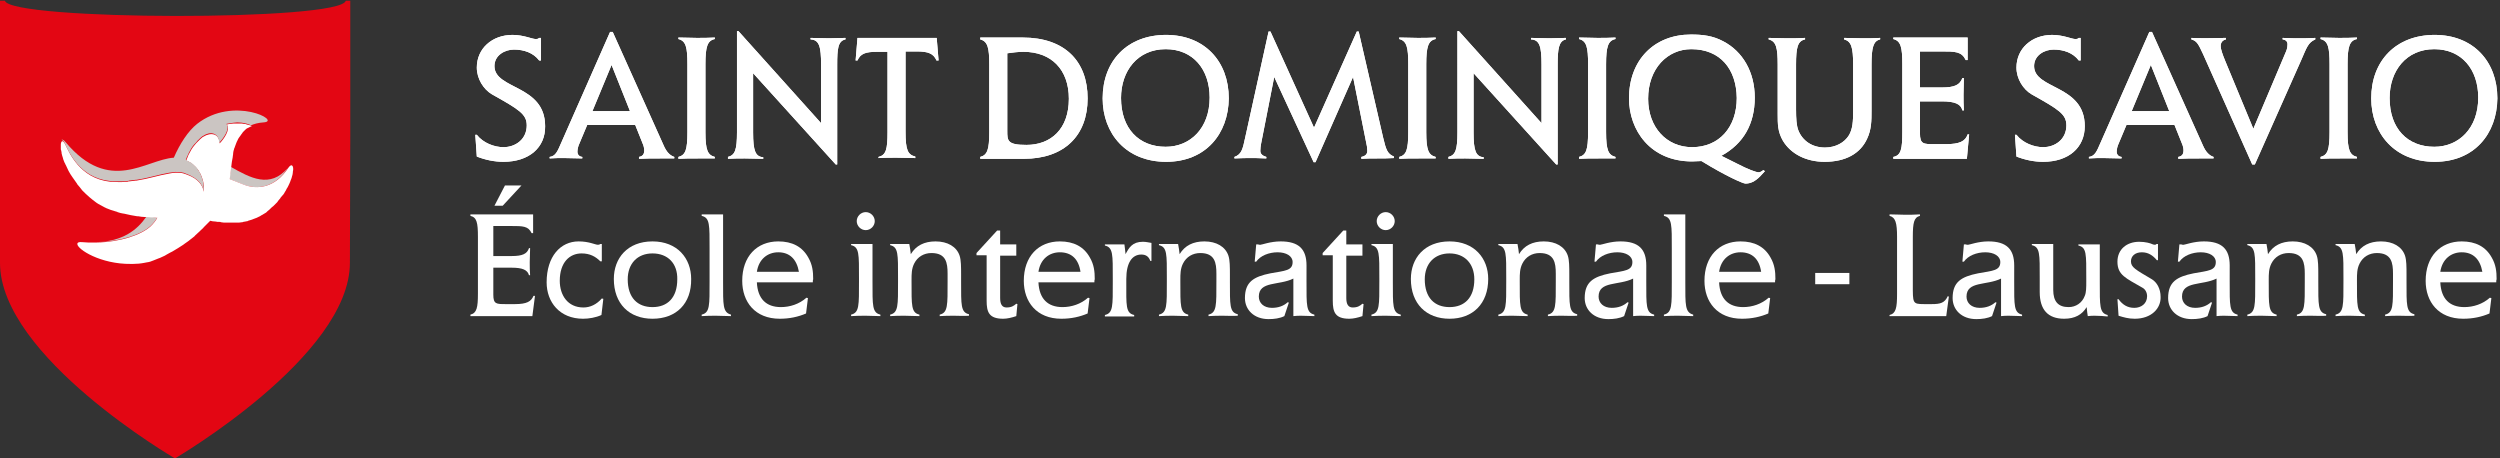 <?xml version="1.0" encoding="utf-8"?>
<!-- Generator: Adobe Illustrator 27.9.0, SVG Export Plug-In . SVG Version: 6.00 Build 0)  -->
<svg version="1.1" id="Calque_1" xmlns="http://www.w3.org/2000/svg" xmlns:xlink="http://www.w3.org/1999/xlink" x="0px" y="0px"
	 viewBox="0 0 665.9 122.1" style="enable-background:new 0 0 665.9 122.1;" xml:space="preserve">
<rect x="0" y="0" width="665.9" height="122.1" fill="#333333" stroke="none"/>
<style type="text/css">
	.st0{fill:#FFFFFF;}
	.st1{fill:#E30613;}
	.st2{fill:#CBC5C2;}
	.st3{fill:#FFFFFF;}
</style>
<g>
	<path class="st0" d="M134.1,43.1c-2.4,0-4.8-0.5-7.1-1.4l-0.4-5.8h0.4c1.7,2.2,4.7,3.3,7.1,3.3c3.2,0,6.2-2.1,6.2-5.8
		c0-3-2-4.2-9.3-8.3c-2.2-1.3-4-4.1-4-7.1c0-5.1,4.1-8.7,9.5-8.7c3,0,5.2,1.1,6.2,1.1c0.3,0,0.6,0,0.9-0.3h0.5v6h-0.5
		c-1.5-2-4-2.9-6.7-2.9c-2.4,0-5.2,1.5-5.2,4.4c0,6.3,13.5,4.9,13.5,16C145.3,39.3,140.9,43.1,134.1,43.1z"/>
	<path class="st0" d="M175.6,42.2c-1.8,0-3.7,0-5.4,0.1v-0.5c1-0.2,1.4-0.7,1.4-1.8c0-0.5-0.2-1.3-0.4-1.7l-2-5h-12.8l-2.1,5
		c-0.3,0.6-0.5,1.5-0.5,2.1c0,0.7,0.4,1.3,1.3,1.4v0.4c-1.6,0-3.3-0.1-4.8-0.1c-1.3,0-2.6,0-3.9,0.1v-0.4c1.6-0.2,2.1-1.5,3.1-3.8
		l13-29.5h0.7l13.6,30.3c0.7,1.6,1.6,2.6,2.8,3v0.4C178.3,42.2,176.9,42.2,175.6,42.2z M162.9,17.3l-5.1,12.3h10L162.9,17.3z"/>
	<path class="st0" d="M185.7,42.2c-1.8,0-3.5,0-5,0.1v-0.5c1.9-0.5,2.4-1.9,2.4-6.6V17.1c0-4.5-0.4-6.2-2.4-6.7V10
		c1.7,0,3.4,0.1,4.9,0.1s3.2,0,4.8-0.1v0.4c-2,0.4-2.5,2.1-2.5,6.7v18.1c0,4.8,0.6,6.1,2.5,6.6v0.4C189,42.2,187.3,42.2,185.7,42.2z
		"/>
	<path class="st0" d="M223,17.2v26.6h-0.4l-22-24.3v15.8c0,4.9,0.6,6.4,2.7,6.6v0.4c-1.6,0-3.4-0.1-4.9-0.1c-1.4,0-2.9,0-4.5,0.1
		v-0.5c1.9-0.5,2.4-1.9,2.4-6.6V8.3h0.4l22,24.5V17.2c0-4.8-0.5-6.6-2.8-6.7v-0.4c1.8,0,3.6,0.1,4.9,0.1s2.8-0.1,4.4-0.1v0.4
		C223.2,10.9,223,13,223,17.2z"/>
	<path class="st0" d="M249.4,16c-0.8-1.7-2.1-2.3-5.2-2.3h-3v21.4c0,4.9,0.6,6.1,2.6,6.6v0.4c-1.7,0-3.4-0.1-5-0.1s-3.3,0-4.8,0.1
		v-0.3c2-0.5,2.4-2,2.4-6.6V13.8h-2.8c-3.1,0-4.4,0.5-5.2,2.3h-0.5l0.5-6h21.1l0.5,6h-0.6V16z"/>
	<path class="st0" d="M272.7,42.3h-11.6v-0.5c1.9-0.5,2.4-2,2.4-6.6v-18c0-4.4-0.4-6.2-2.4-6.7V10h11.3c11.3,0,17.3,6.4,17.3,16.2
		C289.7,36.2,283.4,42.3,272.7,42.3z M272.6,13.8c-1.4,0-2.9,0.2-4.3,0.4v20.6c0,2.7,0,3.8,5.1,3.8c6.5,0,11.3-4.2,11.3-12.3
		C284.7,18.5,280,13.8,272.6,13.8z"/>
	<path class="st0" d="M310.6,43.1c-10.6,0-16.9-7.5-16.9-16.9c0-10,6.6-16.9,16.9-16.9c10.2,0,16.7,7,16.7,16.9
		C327.2,35.6,321.2,43.1,310.6,43.1z M310.5,13.1c-7.5,0-11.9,5.8-11.9,13c0,8.2,4.8,13,11.9,13c6.5,0,11.7-4.9,11.7-13.1
		C322.2,18.5,317.8,13.1,310.5,13.1z"/>
	<path class="st0" d="M366.8,42.2c-1.4,0-2.9,0-4.2,0.1v-0.5c1-0.2,1.6-0.7,1.6-1.6c0-0.2-0.1-0.9-0.1-1.2l-3.7-18.5l-10,22.7h-0.5
		l-10.5-22.7l-3.5,17.8c-0.1,0.5-0.2,1.3-0.2,1.9c0,0.8,0.6,1.3,1.6,1.6v0.4c-0.9,0-2-0.1-2.9-0.1c-2.1,0-4.1,0-5.6,0.1v-0.4
		c1.9-0.7,2.2-2,2.9-5.3l6.2-28.1h0.5L350,34l11.4-25.6h0.5l6.5,28.2c0.8,3.4,1.2,4.4,2.9,5.1v0.4C369.8,42.2,368.2,42.2,366.8,42.2
		z"/>
	<path class="st0" d="M377.7,42.2c-1.8,0-3.5,0-5,0.1v-0.5c1.9-0.5,2.4-1.9,2.4-6.6V17.1c0-4.5-0.4-6.2-2.4-6.7V10
		c1.7,0,3.4,0.1,4.9,0.1s3.2,0,4.8-0.1v0.4c-2,0.4-2.5,2.1-2.5,6.7v18.1c0,4.8,0.6,6.1,2.5,6.6v0.4
		C380.9,42.2,379.2,42.2,377.7,42.2z"/>
	<path class="st0" d="M414.9,17.2v26.6h-0.4l-22-24.3v15.8c0,4.9,0.6,6.4,2.7,6.6v0.4c-1.6,0-3.4-0.1-4.9-0.1c-1.4,0-2.9,0-4.5,0.1
		v-0.5c1.9-0.5,2.4-1.9,2.4-6.6V8.3h0.4l22,24.5V17.2c0-4.8-0.5-6.6-2.8-6.7v-0.4c1.8,0,3.6,0.1,4.9,0.1s2.8-0.1,4.4-0.1v0.4
		C415.2,10.9,414.9,13,414.9,17.2z"/>
	<path class="st0" d="M425.6,42.2c-1.8,0-3.5,0-5,0.1v-0.5c1.9-0.5,2.4-1.9,2.4-6.6V17.1c0-4.5-0.4-6.2-2.4-6.7V10
		c1.7,0,3.4,0.1,4.9,0.1s3.2,0,4.8-0.1v0.4c-2,0.4-2.5,2.1-2.5,6.7v18.1c0,4.8,0.6,6.1,2.5,6.6v0.4
		C428.9,42.2,427.2,42.2,425.6,42.2z"/>
	<path class="st0" d="M468.8,47c-1.4,1.4-2.6,1.9-3.9,1.9c-0.6,0-5.2-2-11.7-6c-0.8,0-1.7,0.1-2.5,0.1c-11.1,0-16.8-8.3-16.8-16.8
		c0-10.2,6.7-17,16.5-17c3.1,0,5.8,0.3,8.6,1.8c5.2,2.7,8.4,8.2,8.4,15c0,7-3,12.3-8.9,15.5l4.2,2.1c2.9,1.5,5,2.3,5.8,2.3
		c0.4,0,0.9-0.4,1.2-0.6l0.4,0.3L468.8,47z M450.5,13.1c-6.4,0-11.5,5.2-11.5,13.2c0,7.6,4.9,12.9,11.7,12.9
		c7.2,0,11.9-5.3,11.9-13.1C462.5,18.4,458.2,13.1,450.5,13.1z"/>
	<path class="st0" d="M498.5,17.2v12.3c0,2.6,0,5-1.2,7.5c-1.8,3.9-5.7,6.1-11.3,6.1c-4.9,0-9-2.1-11.1-5.6c-1.4-2.4-1.4-4.5-1.4-7
		V17.2c0-4.5-0.4-6.2-2.4-6.7v-0.4c1.7,0,3.3,0.1,4.9,0.1c1.4,0,3,0,4.8-0.1v0.4c-2,0.4-2.4,2.2-2.4,6.7v12c0,2.3,0.1,4.2,0.6,5.5
		c1.1,2.8,3.7,4.6,7.1,4.6c2.8,0,5.2-1.3,6.4-3.3c1-1.7,1.1-3.8,1.1-6.3V17.2c0-4.6-0.5-6.2-2.4-6.7v-0.4c1.7,0,3.4,0.1,4.9,0.1
		c1.4,0,3,0,4.7-0.1v0.4C499,10.9,498.5,12.6,498.5,17.2z"/>
	<path class="st0" d="M523.9,42.3h-19.6v-0.5c2.1-0.4,2.4-2.2,2.4-6.7v-18c0-4.5-0.4-6.2-2.4-6.7V10h19.8v6h-0.5
		c-1.1-2.3-2.8-2.3-6.6-2.3h-5.6v9.6h5.8c3.5,0,4.8-0.7,5.5-2.5h0.4c0,1.4-0.1,3-0.1,4.4s0,2.8,0.1,4.2h-0.4c-0.4-1.7-2-2.4-5.5-2.4
		h-5.8v8.5c0,2.9,0.9,2.9,3.9,2.9h3c3.7,0,5.2-0.8,5.8-2.6h0.4L523.9,42.3z"/>
	<path class="st0" d="M544.2,43.1c-2.4,0-4.8-0.5-7.1-1.4l-0.4-5.8h0.4c1.7,2.2,4.7,3.3,7.1,3.3c3.2,0,6.2-2.1,6.2-5.8
		c0-3-2-4.2-9.3-8.3c-2.2-1.3-4-4.1-4-7.1c0-5.1,4.1-8.7,9.5-8.7c3,0,5.2,1.1,6.2,1.1c0.3,0,0.6,0,0.9-0.3h0.5v6h-0.5
		c-1.5-2-4-2.9-6.7-2.9c-2.4,0-5.2,1.5-5.2,4.4c0,6.3,13.5,4.9,13.5,16C555.3,39.3,551,43.1,544.2,43.1z"/>
	<path class="st0" d="M585.6,42.2c-1.8,0-3.7,0-5.4,0.1v-0.5c1-0.2,1.4-0.7,1.4-1.8c0-0.5-0.2-1.3-0.4-1.7l-2-5h-12.8l-2.1,5
		c-0.3,0.6-0.5,1.5-0.5,2.1c0,0.7,0.4,1.3,1.3,1.4v0.4c-1.6,0-3.3-0.1-4.8-0.1c-1.3,0-2.6,0-3.9,0.1v-0.4c1.6-0.2,2.1-1.5,3.1-3.8
		l13-29.5h0.7l13.6,30.3c0.7,1.6,1.6,2.6,2.8,3v0.4C588.3,42.2,586.9,42.2,585.6,42.2z M572.9,17.3l-5.1,12.3h10L572.9,17.3z"/>
	<path class="st0" d="M613,15.9l-12.4,27.9h-0.7l-13.1-29.4c-1.3-2.8-1.7-3.5-3.1-3.9v-0.4c1.9,0.1,5.1,0.1,9.2,0v0.4
		c-0.9,0.2-1.4,0.8-1.4,1.8c0,0.8,0.5,2.2,1.2,3.9l7.5,18.1l8.5-20.1c0.3-0.7,0.6-1.3,0.6-2.4c0-0.7-0.4-1.2-1.3-1.3v-0.4
		c1.1,0,2.3,0.1,3.3,0.1c1.8,0,3.7,0,5.4-0.1v0.4C614.8,11.3,614.4,12.7,613,15.9z"/>
	<path class="st0" d="M623.1,42.2c-1.8,0-3.5,0-5,0.1v-0.5c1.9-0.5,2.4-1.9,2.4-6.6V17.1c0-4.5-0.4-6.2-2.4-6.7V10
		c1.7,0,3.4,0.1,4.9,0.1s3.2,0,4.8-0.1v0.4c-2,0.4-2.5,2.1-2.5,6.7v18.1c0,4.8,0.6,6.1,2.5,6.6v0.4
		C626.4,42.2,624.7,42.2,623.1,42.2z"/>
	<path class="st0" d="M648.5,43.1c-10.6,0-16.9-7.5-16.9-16.9c0-10,6.6-16.9,16.9-16.9c10.2,0,16.7,7,16.7,16.9
		C665.1,35.6,659.1,43.1,648.5,43.1z M648.4,13.1c-7.5,0-11.9,5.8-11.9,13c0,8.2,4.8,13,11.9,13c6.5,0,11.7-4.9,11.7-13.1
		C660.1,18.5,655.7,13.1,648.4,13.1z"/>
</g>
<g>
	<path class="st0" d="M134.1,43.1c-2.4,0-4.8-0.5-7.1-1.4l-0.4-5.8h0.4c1.7,2.2,4.7,3.3,7.1,3.3c3.2,0,6.2-2.1,6.2-5.8
		c0-3-2-4.2-9.3-8.3c-2.2-1.3-4-4.1-4-7.1c0-5.1,4.1-8.7,9.5-8.7c3,0,5.2,1.1,6.2,1.1c0.3,0,0.6,0,0.9-0.3h0.5v6h-0.5
		c-1.5-2-4-2.9-6.7-2.9c-2.4,0-5.2,1.5-5.2,4.4c0,6.3,13.5,4.9,13.5,16C145.3,39.3,140.9,43.1,134.1,43.1z"/>
	<path class="st0" d="M175.6,42.2c-1.8,0-3.7,0-5.4,0.1v-0.5c1-0.2,1.4-0.7,1.4-1.8c0-0.5-0.2-1.3-0.4-1.7l-2-5h-12.8l-2.1,5
		c-0.3,0.6-0.5,1.5-0.5,2.1c0,0.7,0.4,1.3,1.3,1.4v0.4c-1.6,0-3.3-0.1-4.8-0.1c-1.3,0-2.6,0-3.9,0.1v-0.4c1.6-0.2,2.1-1.5,3.1-3.8
		l13-29.5h0.7l13.6,30.3c0.7,1.6,1.6,2.6,2.8,3v0.4C178.3,42.2,176.9,42.2,175.6,42.2z M162.9,17.3l-5.1,12.3h10L162.9,17.3z"/>
	<path class="st0" d="M185.7,42.2c-1.8,0-3.5,0-5,0.1v-0.5c1.9-0.5,2.4-1.9,2.4-6.6V17.1c0-4.5-0.4-6.2-2.4-6.7V10
		c1.7,0,3.4,0.1,4.9,0.1s3.2,0,4.8-0.1v0.4c-2,0.4-2.5,2.1-2.5,6.7v18.1c0,4.8,0.6,6.1,2.5,6.6v0.4C189,42.2,187.3,42.2,185.7,42.2z
		"/>
	<path class="st0" d="M223,17.2v26.6h-0.4l-22-24.3v15.8c0,4.9,0.6,6.4,2.7,6.6v0.4c-1.6,0-3.4-0.1-4.9-0.1c-1.4,0-2.9,0-4.5,0.1
		v-0.5c1.9-0.5,2.4-1.9,2.4-6.6V8.3h0.4l22,24.5V17.2c0-4.8-0.5-6.6-2.8-6.7v-0.4c1.8,0,3.6,0.1,4.9,0.1s2.8-0.1,4.4-0.1v0.4
		C223.2,10.9,223,13,223,17.2z"/>
	<path class="st0" d="M249.4,16c-0.8-1.7-2.1-2.3-5.2-2.3h-3v21.4c0,4.9,0.6,6.1,2.6,6.6v0.4c-1.7,0-3.4-0.1-5-0.1s-3.3,0-4.8,0.1
		v-0.3c2-0.5,2.4-2,2.4-6.6V13.8h-2.8c-3.1,0-4.4,0.5-5.2,2.3h-0.5l0.5-6h21.1l0.5,6h-0.6V16z"/>
	<path class="st0" d="M272.7,42.3h-11.6v-0.5c1.9-0.5,2.4-2,2.4-6.6v-18c0-4.4-0.4-6.2-2.4-6.7V10h11.3c11.3,0,17.3,6.4,17.3,16.2
		C289.7,36.2,283.4,42.3,272.7,42.3z M272.6,13.8c-1.4,0-2.9,0.2-4.3,0.4v20.6c0,2.7,0,3.8,5.1,3.8c6.5,0,11.3-4.2,11.3-12.3
		C284.7,18.5,280,13.8,272.6,13.8z"/>
	<path class="st0" d="M310.6,43.1c-10.6,0-16.9-7.5-16.9-16.9c0-10,6.6-16.9,16.9-16.9c10.2,0,16.7,7,16.7,16.9
		C327.2,35.6,321.2,43.1,310.6,43.1z M310.5,13.1c-7.5,0-11.9,5.8-11.9,13c0,8.2,4.8,13,11.9,13c6.5,0,11.7-4.9,11.7-13.1
		C322.2,18.5,317.8,13.1,310.5,13.1z"/>
	<path class="st0" d="M366.8,42.2c-1.4,0-2.9,0-4.2,0.1v-0.5c1-0.2,1.6-0.7,1.6-1.6c0-0.2-0.1-0.9-0.1-1.2l-3.7-18.5l-10,22.7h-0.5
		l-10.5-22.7l-3.5,17.8c-0.1,0.5-0.2,1.3-0.2,1.9c0,0.8,0.6,1.3,1.6,1.6v0.4c-0.9,0-2-0.1-2.9-0.1c-2.1,0-4.1,0-5.6,0.1v-0.4
		c1.9-0.7,2.2-2,2.9-5.3l6.2-28.1h0.5L350,34l11.4-25.6h0.5l6.5,28.2c0.8,3.4,1.2,4.4,2.9,5.1v0.4C369.8,42.2,368.2,42.2,366.8,42.2
		z"/>
	<path class="st0" d="M377.7,42.2c-1.8,0-3.5,0-5,0.1v-0.5c1.9-0.5,2.4-1.9,2.4-6.6V17.1c0-4.5-0.4-6.2-2.4-6.7V10
		c1.7,0,3.4,0.1,4.9,0.1s3.2,0,4.8-0.1v0.4c-2,0.4-2.5,2.1-2.5,6.7v18.1c0,4.8,0.6,6.1,2.5,6.6v0.4
		C380.9,42.2,379.2,42.2,377.7,42.2z"/>
	<path class="st0" d="M414.9,17.2v26.6h-0.4l-22-24.3v15.8c0,4.9,0.6,6.4,2.7,6.6v0.4c-1.6,0-3.4-0.1-4.9-0.1c-1.4,0-2.9,0-4.5,0.1
		v-0.5c1.9-0.5,2.4-1.9,2.4-6.6V8.3h0.4l22,24.5V17.2c0-4.8-0.5-6.6-2.8-6.7v-0.4c1.8,0,3.6,0.1,4.9,0.1s2.8-0.1,4.4-0.1v0.4
		C415.2,10.9,414.9,13,414.9,17.2z"/>
	<path class="st0" d="M425.6,42.2c-1.8,0-3.5,0-5,0.1v-0.5c1.9-0.5,2.4-1.9,2.4-6.6V17.1c0-4.5-0.4-6.2-2.4-6.7V10
		c1.7,0,3.4,0.1,4.9,0.1s3.2,0,4.8-0.1v0.4c-2,0.4-2.5,2.1-2.5,6.7v18.1c0,4.8,0.6,6.1,2.5,6.6v0.4
		C428.9,42.2,427.2,42.2,425.6,42.2z"/>
	<path class="st0" d="M468.8,47c-1.4,1.4-2.6,1.9-3.9,1.9c-0.6,0-5.2-2-11.7-6c-0.8,0-1.7,0.1-2.5,0.1c-11.1,0-16.8-8.3-16.8-16.8
		c0-10.2,6.7-17,16.5-17c3.1,0,5.8,0.3,8.6,1.8c5.2,2.7,8.4,8.2,8.4,15c0,7-3,12.3-8.9,15.5l4.2,2.1c2.9,1.5,5,2.3,5.8,2.3
		c0.4,0,0.9-0.4,1.2-0.6l0.4,0.3L468.8,47z M450.5,13.1c-6.4,0-11.5,5.2-11.5,13.2c0,7.6,4.9,12.9,11.7,12.9
		c7.2,0,11.9-5.3,11.9-13.1C462.5,18.4,458.2,13.1,450.5,13.1z"/>
	<path class="st0" d="M498.5,17.2v12.3c0,2.6,0,5-1.2,7.5c-1.8,3.9-5.7,6.1-11.3,6.1c-4.9,0-9-2.1-11.1-5.6c-1.4-2.4-1.4-4.5-1.4-7
		V17.2c0-4.5-0.4-6.2-2.4-6.7v-0.4c1.7,0,3.3,0.1,4.9,0.1c1.4,0,3,0,4.8-0.1v0.4c-2,0.4-2.4,2.2-2.4,6.7v12c0,2.3,0.1,4.2,0.6,5.5
		c1.1,2.8,3.7,4.6,7.1,4.6c2.8,0,5.2-1.3,6.4-3.3c1-1.7,1.1-3.8,1.1-6.3V17.2c0-4.6-0.5-6.2-2.4-6.7v-0.4c1.7,0,3.4,0.1,4.9,0.1
		c1.4,0,3,0,4.7-0.1v0.4C499,10.9,498.5,12.6,498.5,17.2z"/>
	<path class="st0" d="M523.9,42.3h-19.6v-0.5c2.1-0.4,2.4-2.2,2.4-6.7v-18c0-4.5-0.4-6.2-2.4-6.7V10h19.8v6h-0.5
		c-1.1-2.3-2.8-2.3-6.6-2.3h-5.6v9.6h5.8c3.5,0,4.8-0.7,5.5-2.5h0.4c0,1.4-0.1,3-0.1,4.4s0,2.8,0.1,4.2h-0.4c-0.4-1.7-2-2.4-5.5-2.4
		h-5.8v8.5c0,2.9,0.9,2.9,3.9,2.9h3c3.7,0,5.2-0.8,5.8-2.6h0.4L523.9,42.3z"/>
	<path class="st0" d="M544.2,43.1c-2.4,0-4.8-0.5-7.1-1.4l-0.4-5.8h0.4c1.7,2.2,4.7,3.3,7.1,3.3c3.2,0,6.2-2.1,6.2-5.8
		c0-3-2-4.2-9.3-8.3c-2.2-1.3-4-4.1-4-7.1c0-5.1,4.1-8.7,9.5-8.7c3,0,5.2,1.1,6.2,1.1c0.3,0,0.6,0,0.9-0.3h0.5v6h-0.5
		c-1.5-2-4-2.9-6.7-2.9c-2.4,0-5.2,1.5-5.2,4.4c0,6.3,13.5,4.9,13.5,16C555.3,39.3,551,43.1,544.2,43.1z"/>
	<path class="st0" d="M585.6,42.2c-1.8,0-3.7,0-5.4,0.1v-0.5c1-0.2,1.4-0.7,1.4-1.8c0-0.5-0.2-1.3-0.4-1.7l-2-5h-12.8l-2.1,5
		c-0.3,0.6-0.5,1.5-0.5,2.1c0,0.7,0.4,1.3,1.3,1.4v0.4c-1.6,0-3.3-0.1-4.8-0.1c-1.3,0-2.6,0-3.9,0.1v-0.4c1.6-0.2,2.1-1.5,3.1-3.8
		l13-29.5h0.7l13.6,30.3c0.7,1.6,1.6,2.6,2.8,3v0.4C588.3,42.2,586.9,42.2,585.6,42.2z M572.9,17.3l-5.1,12.3h10L572.9,17.3z"/>
	<path class="st0" d="M613,15.9l-12.4,27.9h-0.7l-13.1-29.4c-1.3-2.8-1.7-3.5-3.1-3.9v-0.4c1.9,0.1,5.1,0.1,9.2,0v0.4
		c-0.9,0.2-1.4,0.8-1.4,1.8c0,0.8,0.5,2.2,1.2,3.9l7.5,18.1l8.5-20.1c0.3-0.7,0.6-1.3,0.6-2.4c0-0.7-0.4-1.2-1.3-1.3v-0.4
		c1.1,0,2.3,0.1,3.3,0.1c1.8,0,3.7,0,5.4-0.1v0.4C614.8,11.3,614.4,12.7,613,15.9z"/>
	<path class="st0" d="M623.1,42.2c-1.8,0-3.5,0-5,0.1v-0.5c1.9-0.5,2.4-1.9,2.4-6.6V17.1c0-4.5-0.4-6.2-2.4-6.7V10
		c1.7,0,3.4,0.1,4.9,0.1s3.2,0,4.8-0.1v0.4c-2,0.4-2.5,2.1-2.5,6.7v18.1c0,4.8,0.6,6.1,2.5,6.6v0.4
		C626.4,42.2,624.7,42.2,623.1,42.2z"/>
	<path class="st0" d="M648.5,43.1c-10.6,0-16.9-7.5-16.9-16.9c0-10,6.6-16.9,16.9-16.9c10.2,0,16.7,7,16.7,16.9
		C665.1,35.6,659.1,43.1,648.5,43.1z M648.4,13.1c-7.5,0-11.9,5.8-11.9,13c0,8.2,4.8,13,11.9,13c6.5,0,11.7-4.9,11.7-13.1
		C660.1,18.5,655.7,13.1,648.4,13.1z"/>
</g>
<g>
	<path class="st0" d="M141.8,84.2h-16.5v-0.4c1.7-0.4,2-1.9,2-5.6V63.1c0-3.8-0.3-5.2-2-5.6v-0.4H142v5h-0.4
		c-0.9-1.9-2.3-1.9-5.5-1.9h-4.7v8h4.9c2.9,0,4.1-0.6,4.6-2.1h0.3c0,1.2-0.1,2.5-0.1,3.7c0,1.1,0,2.4,0.1,3.5h-0.3
		c-0.4-1.4-1.7-2-4.6-2h-4.9v7.2c0,2.5,0.8,2.5,3.3,2.5h2.5c3.1,0,4.3-0.7,4.9-2.2h0.4L141.8,84.2z M133.9,54.8h-2.2l2.8-5.4h4.4
		L133.9,54.8z"/>
	<path class="st0" d="M160.2,83.9c-1.5,0.7-3.4,1-4.9,1c-6.2,0-9.7-4.4-9.7-9.7c0-6.9,3.7-10.9,8.5-10.9c2.9,0,4.4,0.9,5.2,0.9
		c0.2,0,0.5-0.1,0.6-0.2h0.4v4.6h-0.4c-1.3-1.3-2.8-2.1-5-2.1c-3.1,0-5.8,2.3-5.8,7.3c0,3.8,2.1,7.1,6.3,7.1c1.8,0,3.5-0.8,4.9-2.4
		l0.4,0.1L160.2,83.9z"/>
	<path class="st0" d="M173.8,84.9c-6.2,0-10.3-4-10.3-10.6c0-5.5,3.6-10,10.3-10c6.6,0,10.3,4.5,10.3,10
		C184.2,80.9,180.1,84.9,173.8,84.9z M173.8,67.5c-4,0-6.6,2.7-6.6,6.9c0,4.9,2.6,7.4,6.6,7.4s6.6-2.5,6.6-7.4
		C180.5,70.2,177.9,67.5,173.8,67.5z"/>
	<path class="st0" d="M190.8,84.1c-1.3,0-2.6,0-3.9,0.1v-0.4c2.2-0.5,2.1-2.5,2.1-8.8v-8.7c0-6.4,0.1-8.3-2.1-8.8v-0.4h5.7V75
		c0,6.3-0.1,8.2,2.1,8.8v0.4C193.3,84.2,192,84.1,190.8,84.1z"/>
	<path class="st0" d="M216.5,75.2h-14.9c0.2,4.4,2.5,6.6,6.4,6.6c2.4,0,4.9-0.8,6.8-2.5l0.4,0.1l-0.5,4.1c-2.1,0.9-4.4,1.4-7,1.4
		c-6.6,0-10-4.5-10-10.1c0-6.5,3.9-10.5,9.6-10.5c3.7,0,6.4,1.4,8,4.3c1.1,1.9,1.3,3.7,1.3,5.8C216.5,74.5,216.5,75.1,216.5,75.2z
		 M207.3,67.2c-2.8,0-5.2,1.8-5.7,5.2h11.2C212.2,69,210.3,67.2,207.3,67.2z"/>
	<path class="st0" d="M230.7,84.1c-1.3,0-2.7,0-4,0.1v-0.4c2.2-0.5,2.1-2.5,2.1-8.8v-0.9c0-6.4,0.1-8.3-2.1-8.8V65h5.7v10
		c0,6.4-0.1,8.3,2.1,8.8v0.4C233.2,84.2,231.9,84.1,230.7,84.1z M230.6,61.3c-1.3,0-2.4-1.1-2.4-2.4c0-1.3,1.1-2.4,2.4-2.4
		s2.4,1.1,2.4,2.4S231.9,61.3,230.6,61.3z"/>
	<path class="st0" d="M254.2,84.1c-1.3,0-2.6,0-3.9,0.1v-0.4c2.2-0.5,2.1-2.5,2.1-8.8v-2.1c0-2.9-0.4-5.5-4.3-5.5
		c-2,0-3.7,1-4.6,2.8c-0.7,1.4-0.7,2.8-0.7,4.3V75c0,6.4-0.1,8.3,2.1,8.8v0.4c-1.3,0-2.7-0.1-3.9-0.1s-2.6,0-3.9,0.1v-0.4
		c2.2-0.5,2.1-2.5,2.1-8.8v-0.9c0-6.4,0.1-8.3-2.1-8.8V65h5.1c0.2,0.9,0.3,1.9,0.4,2.7c1.4-2.3,3.6-3.4,6.6-3.4
		c3.2,0,5.6,1.4,6.4,3.8c0.4,1.2,0.4,3,0.4,5.1v1.7c0,6.4-0.1,8.3,2.1,8.8v0.4C256.7,84.2,255.4,84.1,254.2,84.1z"/>
	<path class="st0" d="M270.7,84.2c-1.2,0.4-2.4,0.7-3.5,0.7c-3.8,0-4.4-1.8-4.4-4.8V68h-2.7v-0.6l5.5-6h0.8v3.7h4.3v3h-4.3v11.3
		c0,1.6,0.5,2.5,1.7,2.5c1.3,0,1.9-0.4,2.6-1L271,81L270.7,84.2z"/>
	<path class="st0" d="M291.5,75.2h-14.9c0.2,4.4,2.5,6.6,6.4,6.6c2.4,0,4.9-0.8,6.8-2.5l0.4,0.1l-0.5,4.1c-2.1,0.9-4.4,1.4-7,1.4
		c-6.6,0-10-4.5-10-10.1c0-6.5,3.9-10.5,9.6-10.5c3.7,0,6.4,1.4,8,4.3c1.1,1.9,1.3,3.7,1.3,5.8C291.5,74.5,291.5,75.1,291.5,75.2z
		 M282.3,67.2c-2.8,0-5.2,1.8-5.7,5.2h11.2C287.3,69,285.4,67.2,282.3,67.2z"/>
	<path class="st0" d="M306.4,69.5c-0.4-1.1-1.1-1.7-2.4-1.7c-2.4,0-4,2.1-4,6.5v0.8c0,6.3-0.2,8.3,2.1,8.8v0.4c-1.3,0-2.6,0-3.8,0
		c-1.2,0-2.6,0-4,0v-0.4c2.2-0.5,2.1-2.4,2.1-8.8v-0.9c0-6.4,0.1-8.3-2.1-8.8v-0.3h5.2c0.2,1.2,0.2,2,0.3,2.6
		c0.9-1.7,1.8-3.3,4.6-3.3c0.9,0,1.6,0.2,2.3,0.3v4.8L306.4,69.5L306.4,69.5z"/>
	<path class="st0" d="M325.8,84.1c-1.3,0-2.6,0-3.9,0.1v-0.4c2.2-0.5,2.1-2.5,2.1-8.8v-2.1c0-2.9-0.4-5.5-4.3-5.5
		c-2,0-3.7,1-4.6,2.8c-0.7,1.4-0.7,2.8-0.7,4.3V75c0,6.4-0.1,8.3,2.1,8.8v0.4c-1.3,0-2.7-0.1-3.9-0.1c-1.2,0-2.6,0-3.9,0.1v-0.4
		c2.2-0.5,2.1-2.5,2.1-8.8v-0.9c0-6.4,0.1-8.3-2.1-8.8V65h5.1c0.2,0.9,0.3,1.9,0.4,2.7c1.4-2.3,3.6-3.4,6.6-3.4
		c3.2,0,5.6,1.4,6.4,3.8c0.4,1.2,0.4,3,0.4,5.1v1.7c0,6.4-0.1,8.3,2.1,8.8v0.4C328.4,84.2,327,84.1,325.8,84.1z"/>
	<path class="st0" d="M346.6,84.1c-0.6,0-1.4,0-2.1,0.1v-10c-3.8,1.9-9.2,0.6-9.2,4.8c0,1.7,1.3,3,3.5,3c1.7,0,3.1-0.5,4.2-1.5
		l0.3,0.1l-1.2,3.6c-1.2,0.6-2.7,0.8-4.2,0.8c-3.9,0-6.3-2.5-6.3-5.6c0-4.3,2.3-5.7,6.8-6.6c3.9-0.7,5.9-0.7,5.9-3
		c0-1.6-1.7-2.6-4-2.6s-4.6,0.9-5.7,2.5h-0.4l0.4-4.6h0.5c0.2,0.1,0.4,0.1,0.6,0.1c0.4,0,2.7-0.9,5.4-0.9c4.9,0,6.9,2.1,6.9,6.4V75
		c0,6.4-0.1,8.3,2.1,8.8v0.4C349.1,84.2,347.8,84.1,346.6,84.1z"/>
	<path class="st0" d="M362.9,84.2c-1.2,0.4-2.4,0.7-3.5,0.7c-3.8,0-4.4-1.8-4.4-4.8V68h-2.7v-0.6l5.5-6h0.8v3.7h4.3v3h-4.3v11.3
		c0,1.6,0.5,2.5,1.7,2.5c1.3,0,1.9-0.4,2.6-1l0.3,0.1L362.9,84.2z"/>
	<path class="st0" d="M369.3,84.1c-1.3,0-2.7,0-4,0.1v-0.4c2.2-0.5,2.1-2.5,2.1-8.8v-0.9c0-6.4,0.1-8.3-2.1-8.8V65h5.7v10
		c0,6.4-0.1,8.3,2.1,8.8v0.4C371.8,84.2,370.4,84.1,369.3,84.1z M369.1,61.3c-1.3,0-2.4-1.1-2.4-2.4c0-1.3,1.1-2.4,2.4-2.4
		s2.4,1.1,2.4,2.4S370.4,61.3,369.1,61.3z"/>
	<path class="st0" d="M386.1,84.9c-6.2,0-10.3-4-10.3-10.6c0-5.5,3.6-10,10.3-10c6.6,0,10.3,4.5,10.3,10
		C396.4,80.9,392.3,84.9,386.1,84.9z M386.1,67.5c-4,0-6.6,2.7-6.6,6.9c0,4.9,2.6,7.4,6.6,7.4s6.6-2.5,6.6-7.4
		C392.7,70.2,390.1,67.5,386.1,67.5z"/>
	<path class="st0" d="M416.2,84.1c-1.3,0-2.6,0-3.9,0.1v-0.4c2.2-0.5,2.1-2.5,2.1-8.8v-2.1c0-2.9-0.4-5.5-4.3-5.5
		c-2,0-3.7,1-4.6,2.8c-0.7,1.4-0.7,2.8-0.7,4.3V75c0,6.4-0.1,8.3,2.1,8.8v0.4c-1.3,0-2.7-0.1-3.9-0.1s-2.6,0-3.9,0.1v-0.4
		c2.2-0.5,2.1-2.5,2.1-8.8v-0.9c0-6.4,0.1-8.3-2.1-8.8V65h5.1c0.2,0.9,0.3,1.9,0.4,2.7c1.4-2.3,3.6-3.4,6.6-3.4
		c3.2,0,5.6,1.4,6.4,3.8c0.4,1.2,0.4,3,0.4,5.1v1.7c0,6.4-0.1,8.3,2.1,8.8v0.4C418.8,84.2,417.4,84.1,416.2,84.1z"/>
	<path class="st0" d="M437.1,84.1c-0.6,0-1.4,0-2.1,0.1v-10c-3.8,1.9-9.2,0.6-9.2,4.8c0,1.7,1.3,3,3.5,3c1.7,0,3.1-0.5,4.2-1.5
		l0.3,0.1l-1.2,3.6c-1.2,0.6-2.7,0.8-4.2,0.8c-3.9,0-6.3-2.5-6.3-5.6c0-4.3,2.3-5.7,6.8-6.6c3.9-0.7,5.9-0.7,5.9-3
		c0-1.6-1.7-2.6-4-2.6s-4.6,0.9-5.7,2.5h-0.4l0.4-4.6h0.5c0.2,0.1,0.4,0.1,0.6,0.1c0.4,0,2.7-0.9,5.4-0.9c4.9,0,6.9,2.1,6.9,6.4V75
		c0,6.4-0.1,8.3,2.1,8.8v0.4C439.6,84.2,438.3,84.1,437.1,84.1z"/>
	<path class="st0" d="M447.1,84.1c-1.3,0-2.6,0-3.9,0.1v-0.4c2.2-0.5,2.1-2.5,2.1-8.8v-8.7c0-6.4,0.1-8.3-2.1-8.8v-0.4h5.7V75
		c0,6.3-0.1,8.2,2.1,8.8v0.4C449.7,84.2,448.3,84.1,447.1,84.1z"/>
	<path class="st0" d="M472.8,75.2h-14.9c0.2,4.4,2.5,6.6,6.4,6.6c2.4,0,4.9-0.8,6.8-2.5l0.4,0.1l-0.5,4.1c-2.1,0.9-4.4,1.4-7,1.4
		c-6.6,0-10-4.5-10-10.1c0-6.5,3.9-10.5,9.6-10.5c3.7,0,6.4,1.4,8,4.3c1.1,1.9,1.3,3.7,1.3,5.8C472.8,74.5,472.8,75.1,472.8,75.2z
		 M463.6,67.2c-2.8,0-5.2,1.8-5.7,5.2h11.2C468.6,69,466.7,67.2,463.6,67.2z"/>
	<path class="st0" d="M483.5,75.7v-3h9.1v3H483.5z"/>
	<path class="st0" d="M518.4,84.2h-15.1v-0.3c1.7-0.4,2-1.9,2-5.6V63.1c0-3.7-0.4-5.2-2-5.6v-0.4c1.5,0,2.9,0.1,4.1,0.1
		c1.1,0,2.6,0,4-0.1v0.4c-1.6,0.4-1.9,1.8-1.9,5.6v12.7c0,4.9-0.1,5.2,2.9,5.2h2.2c2.2,0,3.4-0.3,4.2-2.1l0.3,0.1L518.4,84.2z"/>
	<path class="st0" d="M535.1,84.1c-0.6,0-1.4,0-2.1,0.1v-10c-3.8,1.9-9.2,0.6-9.2,4.8c0,1.7,1.3,3,3.5,3c1.7,0,3.1-0.5,4.2-1.5
		l0.3,0.1l-1.2,3.6c-1.2,0.6-2.7,0.8-4.2,0.8c-3.9,0-6.3-2.5-6.3-5.6c0-4.3,2.3-5.7,6.8-6.6c3.9-0.7,5.9-0.7,5.9-3
		c0-1.6-1.7-2.6-4-2.6s-4.6,0.9-5.7,2.5h-0.4l0.4-4.6h0.5c0.2,0.1,0.4,0.1,0.6,0.1c0.4,0,2.7-0.9,5.4-0.9c4.9,0,6.9,2.1,6.9,6.4V75
		c0,6.4-0.1,8.3,2.1,8.8v0.4C537.6,84.2,536.3,84.1,535.1,84.1z"/>
	<path class="st0" d="M558,84.1c-0.5,0-1.3,0-1.9,0.1c-0.1-0.6-0.2-1.3-0.3-2.4c-1.2,2-3.1,3.1-6,3.1c-4.3,0-6.5-2.4-6.5-7.1v-3.7
		c0-6.4,0.1-8.3-2.1-8.8V65h5.7v12.2c0,3.1,1.3,4.6,4.1,4.6c1.9,0,3.6-1.1,4.3-3c0.4-0.9,0.4-2.3,0.4-3.8v-0.8
		c0-6.6,0.1-8.3-2.1-8.8v-0.3h5.7v10c0,6.4-0.1,8.3,2.1,8.8v0.4C560.5,84.2,559.2,84.1,558,84.1z"/>
	<path class="st0" d="M568.6,84.9c-1.7,0-3-0.4-4.3-0.8l-0.3-4.4h0.3c1.1,1.5,2.4,2.3,4.2,2.3s3.4-1.1,3.4-3.1c0-1-0.5-1.9-1.3-2.3
		c-4.3-2.5-6.6-3.3-6.6-6.9c0-3.3,2.5-5.3,5.8-5.3c1.7,0,3,0.4,3.4,0.6c0.2,0.1,0.5,0.2,0.8,0.2c0.2,0,0.4-0.2,0.4-0.2h0.4v4.3h-0.3
		c-1.1-1.3-2.3-2.1-4-2.1c-1.9,0-2.9,1.1-2.9,2.4c0,1.6,1.2,2.2,5.6,4.8c1.3,0.8,2.3,2.5,2.3,4.7C575.6,82.1,573.1,84.9,568.6,84.9z
		"/>
	<path class="st0" d="M592.5,84.1c-0.6,0-1.4,0-2.1,0.1v-10c-3.8,1.9-9.2,0.6-9.2,4.8c0,1.7,1.3,3,3.5,3c1.7,0,3.1-0.5,4.2-1.5
		l0.3,0.1l-1.2,3.6c-1.2,0.6-2.7,0.8-4.2,0.8c-3.9,0-6.3-2.5-6.3-5.6c0-4.3,2.3-5.7,6.8-6.6c3.9-0.7,5.9-0.7,5.9-3
		c0-1.6-1.7-2.6-4-2.6s-4.6,0.9-5.7,2.5h-0.4l0.4-4.6h0.5c0.2,0.1,0.4,0.1,0.6,0.1c0.4,0,2.7-0.9,5.4-0.9c4.9,0,6.9,2.1,6.9,6.4V75
		c0,6.4-0.1,8.3,2.1,8.8v0.4C595,84.2,593.7,84.1,592.5,84.1z"/>
	<path class="st0" d="M615.7,84.1c-1.3,0-2.6,0-3.9,0.1v-0.4c2.2-0.5,2.1-2.5,2.1-8.8v-2.1c0-2.9-0.4-5.5-4.3-5.5
		c-2,0-3.7,1-4.6,2.8c-0.7,1.4-0.7,2.8-0.7,4.3V75c0,6.4-0.1,8.3,2.1,8.8v0.4c-1.3,0-2.7-0.1-3.9-0.1s-2.6,0-3.9,0.1v-0.4
		c2.2-0.5,2.1-2.5,2.1-8.8v-0.9c0-6.4,0.1-8.3-2.1-8.8V65h5.1c0.2,0.9,0.3,1.9,0.4,2.7c1.4-2.3,3.6-3.4,6.6-3.4
		c3.2,0,5.6,1.4,6.4,3.8c0.4,1.2,0.4,3,0.4,5.1v1.7c0,6.4-0.1,8.3,2.1,8.8v0.4C618.3,84.2,616.9,84.1,615.7,84.1z"/>
	<path class="st0" d="M639.2,84.1c-1.3,0-2.6,0-3.9,0.1v-0.4c2.2-0.5,2.1-2.5,2.1-8.8v-2.1c0-2.9-0.4-5.5-4.3-5.5
		c-2,0-3.7,1-4.6,2.8c-0.7,1.4-0.7,2.8-0.7,4.3V75c0,6.4-0.1,8.3,2.1,8.8v0.4c-1.3,0-2.7-0.1-3.9-0.1s-2.6,0-3.9,0.1v-0.4
		c2.2-0.5,2.1-2.5,2.1-8.8v-0.9c0-6.4,0.1-8.3-2.1-8.8V65h5.1c0.2,0.9,0.3,1.9,0.4,2.7c1.4-2.3,3.6-3.4,6.6-3.4
		c3.2,0,5.6,1.4,6.4,3.8c0.4,1.2,0.4,3,0.4,5.1v1.7c0,6.4-0.1,8.3,2.1,8.8v0.4C641.8,84.2,640.4,84.1,639.2,84.1z"/>
	<path class="st0" d="M664.9,75.2H650c0.2,4.4,2.5,6.6,6.4,6.6c2.4,0,4.9-0.8,6.8-2.5l0.4,0.1l-0.5,4.1c-2.1,0.9-4.4,1.4-7,1.4
		c-6.6,0-10-4.5-10-10.1c0-6.5,3.9-10.5,9.6-10.5c3.7,0,6.4,1.4,8,4.3c1.1,1.9,1.3,3.7,1.3,5.8C664.9,74.5,664.9,75.1,664.9,75.2z
		 M655.7,67.2c-2.8,0-5.2,1.8-5.7,5.2h11.2C660.6,69,658.7,67.2,655.7,67.2z"/>
</g>
<g>
	<path class="st1" d="M46.6,122.1L46.6,122.1c0,0,46.6-27.2,46.6-52.1l0.1-34V0.2h-1.2c-1.3,5.5-89.3,5.3-90.8,0H0V36v34
		C0,95,46.6,122.1,46.6,122.1"/>
	<path class="st2" d="M40.2,60.1c0.7-0.7,1.3-1.4,1.7-2.2l0,0c-0.4,0-0.8,0-1.2-0.1c-0.2,0-0.3,0-0.5,0c-0.4,0-0.8-0.1-1.2-0.1
		c-2.5,3.6-6.3,6.6-13.4,6.8C31.9,64.4,37.7,62.5,40.2,60.1z"/>
	<path class="st2" d="M61.1,47.7c1.3,0.5,2.6,1,3.8,1.5c3.5,1.3,8.2,1,11.8-4.5l0,0l0,0c-4.8,5.6-10,2.7-15.3-0.3
		C61.4,45.5,61.3,46.6,61.1,47.7L61.1,47.7z"/>
	<path class="st3" d="M77.8,44.1c-0.2-0.2-0.6,0-1,0.6l0,0c-3.6,5.5-8.4,5.8-11.8,4.5c-1.2-0.5-2.5-1-3.8-1.5l0,0
		c0.1-1.1,0.3-2.2,0.4-3.3c0.1-0.9,0.2-1.7,0.4-2.6v-0.1c0-0.2,0.1-0.5,0.1-0.7c0-0.1,0-0.2,0-0.2c0-0.2,0.1-0.4,0.1-0.6
		c0-0.1,0.1-0.2,0.1-0.3c0-0.2,0.1-0.4,0.2-0.6c0-0.1,0.1-0.2,0.1-0.3c0.1-0.3,0.2-0.6,0.3-0.8s0.1-0.3,0.2-0.5
		c0.1-0.1,0.1-0.2,0.2-0.4c0.1-0.1,0.1-0.3,0.2-0.4c0.1-0.1,0.1-0.2,0.2-0.3c0.1-0.1,0.2-0.3,0.3-0.4c0.1-0.1,0.1-0.2,0.2-0.3
		s0.2-0.3,0.3-0.4c0.1-0.1,0.1-0.2,0.2-0.3s0.3-0.3,0.4-0.4c0.1-0.1,0.1-0.1,0.2-0.2c0.2-0.2,0.4-0.4,0.7-0.5c0.1,0,0.1-0.1,0.2-0.1
		c0.2-0.1,0.4-0.2,0.6-0.3h0.1c0.1,0,0.1-0.1,0.1-0.1l0,0c0,0,0-0.1-0.1-0.1l0,0c0,0-0.1-0.1-0.2-0.1h-0.1c-0.1,0-0.2-0.1-0.2-0.1
		h-0.1c-0.1,0-0.8-0.2-1-0.3c-0.1,0-0.2,0-0.3,0c-0.2,0-0.4-0.1-0.6-0.1c-0.1,0-0.2,0-0.3,0s-0.7,0-0.8,0c-0.2,0-0.5,0-0.7,0
		c-0.1,0-0.2,0-0.4,0S61.4,33,61.3,33c-0.3,0-0.6,0.1-0.9,0.2c1.1,1.2-0.8,3.9-1.9,5c-0.1-2.7-2.4-3-4.3-1.8c-0.1,0-0.1,0.1-0.2,0.1
		c-0.4,0.3-0.8,0.7-1.1,1c-0.1,0.1-0.2,0.2-0.2,0.2c-0.3,0.3-0.6,0.6-0.9,1l0,0c-0.3,0.4-0.6,0.7-0.8,1.1l0,0
		c-0.2,0.4-0.4,0.7-0.6,1.1l0,0c-0.2,0.3-0.3,0.6-0.4,0.9l0,0c-0.1,0.3-0.3,0.6-0.4,1c0.9,0.3,1.6,0.8,2.2,1.4
		c0.1,0.1,0.2,0.1,0.2,0.2l0,0c0.3,0.3,0.5,0.6,0.8,0.9c0.1,0.1,0.1,0.2,0.1,0.2c0.2,0.3,0.4,0.7,0.6,1l0,0c0,0.1,0.1,0.2,0.1,0.3
		l0,0c0.1,0.2,0.1,0.3,0.2,0.5c0.1,0.3,0.2,0.6,0.3,1l0,0c0,0.2,0.1,0.4,0.1,0.5c0,0.3,0.1,0.6,0.1,0.9l0,0c0,0.5,0,1,0,1.4l0,0
		c-0.3-1.8-1.6-3.5-4.3-4.5c-0.3-0.1-0.5-0.2-0.8-0.3c-0.1,0-0.2,0-0.3-0.1C48.2,46,47.6,46,46.8,46l0,0c-0.5,0-1,0.1-1.6,0.2
		c-0.2,0-0.3,0.1-0.5,0.1c-2.4,0.4-5.1,1.3-8.3,1.8c-0.1,0-0.2,0-0.2,0c-0.5,0.1-1.1,0.1-1.7,0.2c-0.2,0-0.3,0-0.5,0.1
		c-0.6,0-1.1,0.1-1.7,0.1c-0.2,0-0.4,0-0.6,0c-0.8,0-1.6-0.1-2.4-0.1c-8.1-0.9-10.9-7.9-11.9-9.9c-0.3-0.6-0.6-0.9-0.8-0.9
		s-0.4,0.4-0.4,0.9c0,0.1,0,0.1,0,0.2c0,0.1,0,0.1,0,0.2c0,0.1,0,0.1,0,0.2c0,0.1,0,0.2,0,0.4v0.1c0,0.2,0,0.3,0.1,0.5l0,0
		c0,0.2,0.1,0.3,0.1,0.5c0,0.1,0,0.1,0,0.2l0,0c0.1,0.4,0.2,0.9,0.4,1.4v0.1c0.2,0.5,0.3,0.9,0.6,1.4c0,0.1,0,0.1,0.1,0.2
		c0.2,0.5,0.5,1,0.7,1.5c0,0.1,0.1,0.1,0.1,0.2c0.3,0.5,0.6,1.1,1,1.6l0,0l0,0c0.4,0.6,0.8,1.1,1.2,1.7c0,0.1,0.1,0.1,0.1,0.2
		c0.4,0.5,0.9,1,1.3,1.6c0.1,0.1,0.1,0.1,0.2,0.2c0.5,0.5,1,1,1.6,1.5l0.1,0.1c0.6,0.5,1.2,1,1.9,1.5l0,0c0.3,0.2,0.6,0.4,1,0.6
		c0.1,0,0.1,0.1,0.2,0.1c0.4,0.2,0.7,0.4,1.1,0.6c0.1,0,0.1,0,0.2,0.1c0.9,0.4,1.8,0.7,2.9,1c0.1,0,0.1,0,0.2,0.1
		c0.5,0.2,1.1,0.3,1.6,0.4H33c0.6,0.1,1.2,0.3,1.8,0.4l0,0c0.6,0.1,1.2,0.2,1.7,0.3c0.1,0,0.2,0,0.3,0c0.6,0.1,1.1,0.2,1.7,0.2
		c0.1,0,0.2,0,0.3,0s0.1,0,0.2,0c0.4,0,0.8,0.1,1.2,0.1c0.2,0,0.3,0,0.5,0c0.4,0,0.8,0.1,1.2,0.1l0,0c-0.4,0.8-1,1.5-1.7,2.2
		c-2.5,2.4-8.3,4.3-14.5,4.4c-0.2,0-0.5,0-0.7,0c-0.3,0-0.5,0-0.8,0c-0.2,0-0.5,0-0.7,0c-0.5,0-1.1-0.1-1.6-0.1
		c-0.9-0.1-1.3,0.1-1.3,0.5c0,1.4,6.2,5.4,14.3,5.3c0.1,0,0.2,0,0.3,0s0.1,0,0.2,0c1,0,2.1-0.1,3.1-0.3l0,0c0.3-0.1,0.7-0.1,1.1-0.2
		c0.1,0,0.3-0.1,0.4-0.1c0.3-0.1,0.5-0.2,0.8-0.3c0.2-0.1,0.3-0.1,0.5-0.2c0.3-0.1,0.7-0.3,1-0.4c0.1,0,0.2-0.1,0.3-0.1
		c0.4-0.2,0.9-0.4,1.3-0.6c0.2-0.1,0.3-0.2,0.5-0.3c0.3-0.2,0.6-0.3,0.9-0.5c0.2-0.1,0.4-0.2,0.6-0.3c0.3-0.2,0.7-0.4,1-0.6
		c0.2-0.1,0.3-0.2,0.5-0.3c0.5-0.3,0.9-0.6,1.4-0.9c0.1-0.1,0.3-0.2,0.4-0.3c0.3-0.2,0.7-0.5,1-0.7c0.2-0.1,0.3-0.3,0.5-0.4
		c0.3-0.2,0.6-0.5,0.9-0.7c0.1-0.1,0.3-0.2,0.4-0.4c0.4-0.4,0.8-0.7,1.2-1.1c0.1-0.1,0.2-0.2,0.3-0.3c0.3-0.3,0.6-0.5,0.8-0.8
		c0.2-0.2,0.3-0.3,0.5-0.5s0.4-0.4,0.6-0.6c0.2-0.2,0.3-0.3,0.5-0.5l0.1-0.1l0,0c0.4,0.1,0.8,0.2,1.3,0.2h0.1c0.3,0.1,0.6,0.1,1,0.1
		c0.2,0,0.3,0,0.5,0.1c0.3,0,0.5,0.1,0.8,0.1c0.2,0,0.4,0,0.6,0c0.2,0,0.5,0,0.7,0s0.5,0,0.7,0s0.4,0,0.6,0c0.2,0,0.5,0,0.7,0
		s0.4,0,0.6,0c0.3,0,0.5-0.1,0.8-0.1c0.1,0,0.3,0,0.4-0.1c0.4-0.1,0.8-0.1,1.1-0.2c0.1,0,0.1,0,0.2-0.1c0.4-0.1,0.7-0.2,1-0.3
		c0.2-0.1,0.3-0.1,0.5-0.2c0.3-0.1,0.5-0.2,0.8-0.3c0.1-0.1,0.3-0.1,0.4-0.2c0.3-0.1,0.6-0.3,0.9-0.5c0.1,0,0.2-0.1,0.2-0.1
		c0.3-0.2,0.7-0.4,1-0.6c0.1-0.1,0.2-0.2,0.3-0.3c0.2-0.2,0.4-0.3,0.6-0.5c0.1-0.1,0.2-0.2,0.3-0.3c0.2-0.2,0.4-0.4,0.7-0.6
		c0.1-0.1,0.1-0.1,0.2-0.2c0.3-0.3,0.5-0.5,0.8-0.8c0.1-0.1,0.2-0.2,0.2-0.3c0.2-0.2,0.3-0.4,0.5-0.6c0.1-0.1,0.2-0.2,0.2-0.3
		c0.2-0.2,0.3-0.4,0.5-0.6c0.1-0.1,0.1-0.1,0.2-0.2c0.2-0.3,0.4-0.5,0.5-0.8c0.1-0.1,0.1-0.2,0.2-0.3c0.1-0.2,0.2-0.4,0.3-0.6
		c0.1-0.1,0.1-0.2,0.2-0.3c0.1-0.2,0.2-0.4,0.3-0.6c0-0.1,0.1-0.2,0.1-0.2c0.1-0.3,0.2-0.5,0.3-0.7c0-0.1,0.1-0.2,0.1-0.3
		c0.1-0.2,0.1-0.3,0.2-0.5c0-0.1,0.1-0.2,0.1-0.3s0.1-0.3,0.1-0.4c0-0.1,0.1-0.2,0.1-0.3c0-0.2,0.1-0.4,0.1-0.6c0,0,0,0,0-0.1v-0.1
		C78.2,45,78.1,44.3,77.8,44.1z"/>
	<path class="st2" d="M17.3,38.3c1,2,3.8,9,11.9,9.9c0.8,0.1,1.6,0.1,2.4,0.1c0.2,0,0.4,0,0.6,0c0.6,0,1.1,0,1.7-0.1
		c0.2,0,0.3,0,0.5-0.1c0.6-0.1,1.1-0.1,1.7-0.2c0.1,0,0.2,0,0.2,0c3.4-0.5,6.3-1.5,8.8-1.9l0,0c0.5-0.1,1.1-0.1,1.6-0.2l0,0l0,0
		c0.7,0,1.4,0,2.1,0.2c0.1,0,0.2,0,0.3,0.1c0.3,0.1,0.5,0.2,0.8,0.3c2.7,1.1,4.1,2.7,4.3,4.5l0,0c0.1-0.5,0.1-1,0-1.4l0,0
		c0-0.1,0-0.3,0-0.4c0-0.2,0-0.3-0.1-0.5c0-0.2,0-0.4-0.1-0.5l0,0c0-0.1-0.1-0.3-0.1-0.4c-0.1-0.2-0.1-0.4-0.2-0.6
		c-0.1-0.2-0.1-0.3-0.2-0.5l0,0c0-0.1-0.1-0.2-0.1-0.3l0,0c-0.2-0.4-0.4-0.7-0.6-1c-0.1-0.2-0.3-0.4-0.4-0.6
		c-0.1-0.2-0.3-0.3-0.5-0.5l0,0c-0.1-0.1-0.2-0.1-0.2-0.2l-0.1-0.1c-0.2-0.2-0.4-0.3-0.6-0.5c-0.1-0.1-0.2-0.2-0.4-0.2
		c-0.3-0.2-0.7-0.4-1.1-0.6c0.1-0.3,0.2-0.7,0.4-1l0,0c0.1-0.3,0.3-0.6,0.4-0.9l0,0c0.2-0.4,0.4-0.7,0.6-1.1l0,0
		c0.2-0.4,0.5-0.7,0.8-1.1l0,0c0.3-0.3,0.6-0.6,0.9-1c0.1-0.1,0.1-0.2,0.2-0.2c0.3-0.3,0.7-0.7,1.1-1c0.1,0,0.1-0.1,0.2-0.1l0,0
		c1.9-1.3,4.1-0.9,4.3,1.8c1.1-1.1,3-3.8,1.9-5l0,0c0.1,0,1.4-0.3,2.9-0.4c1.5,0,2.8,0.4,2.9,0.5h0.1c0.1,0,0.2,0.1,0.2,0.1h0.1
		c0.1,0.1,0.2,0.1,0.2,0.1l0,0l0.1,0.1l0,0c0,0,0,0.1-0.1,0.1h-0.1c1-0.5,2.2-0.8,3.6-0.9c5-0.3-8-7.2-17.7,0.4
		c-2.4,1.9-4.6,5.3-6.2,9c-7.5,0.5-17.1,9.8-28.8-4.1c-0.5-0.6-0.9-0.8-1.1-0.7C16.7,37.4,17,37.6,17.3,38.3z"/>
</g>
</svg>
